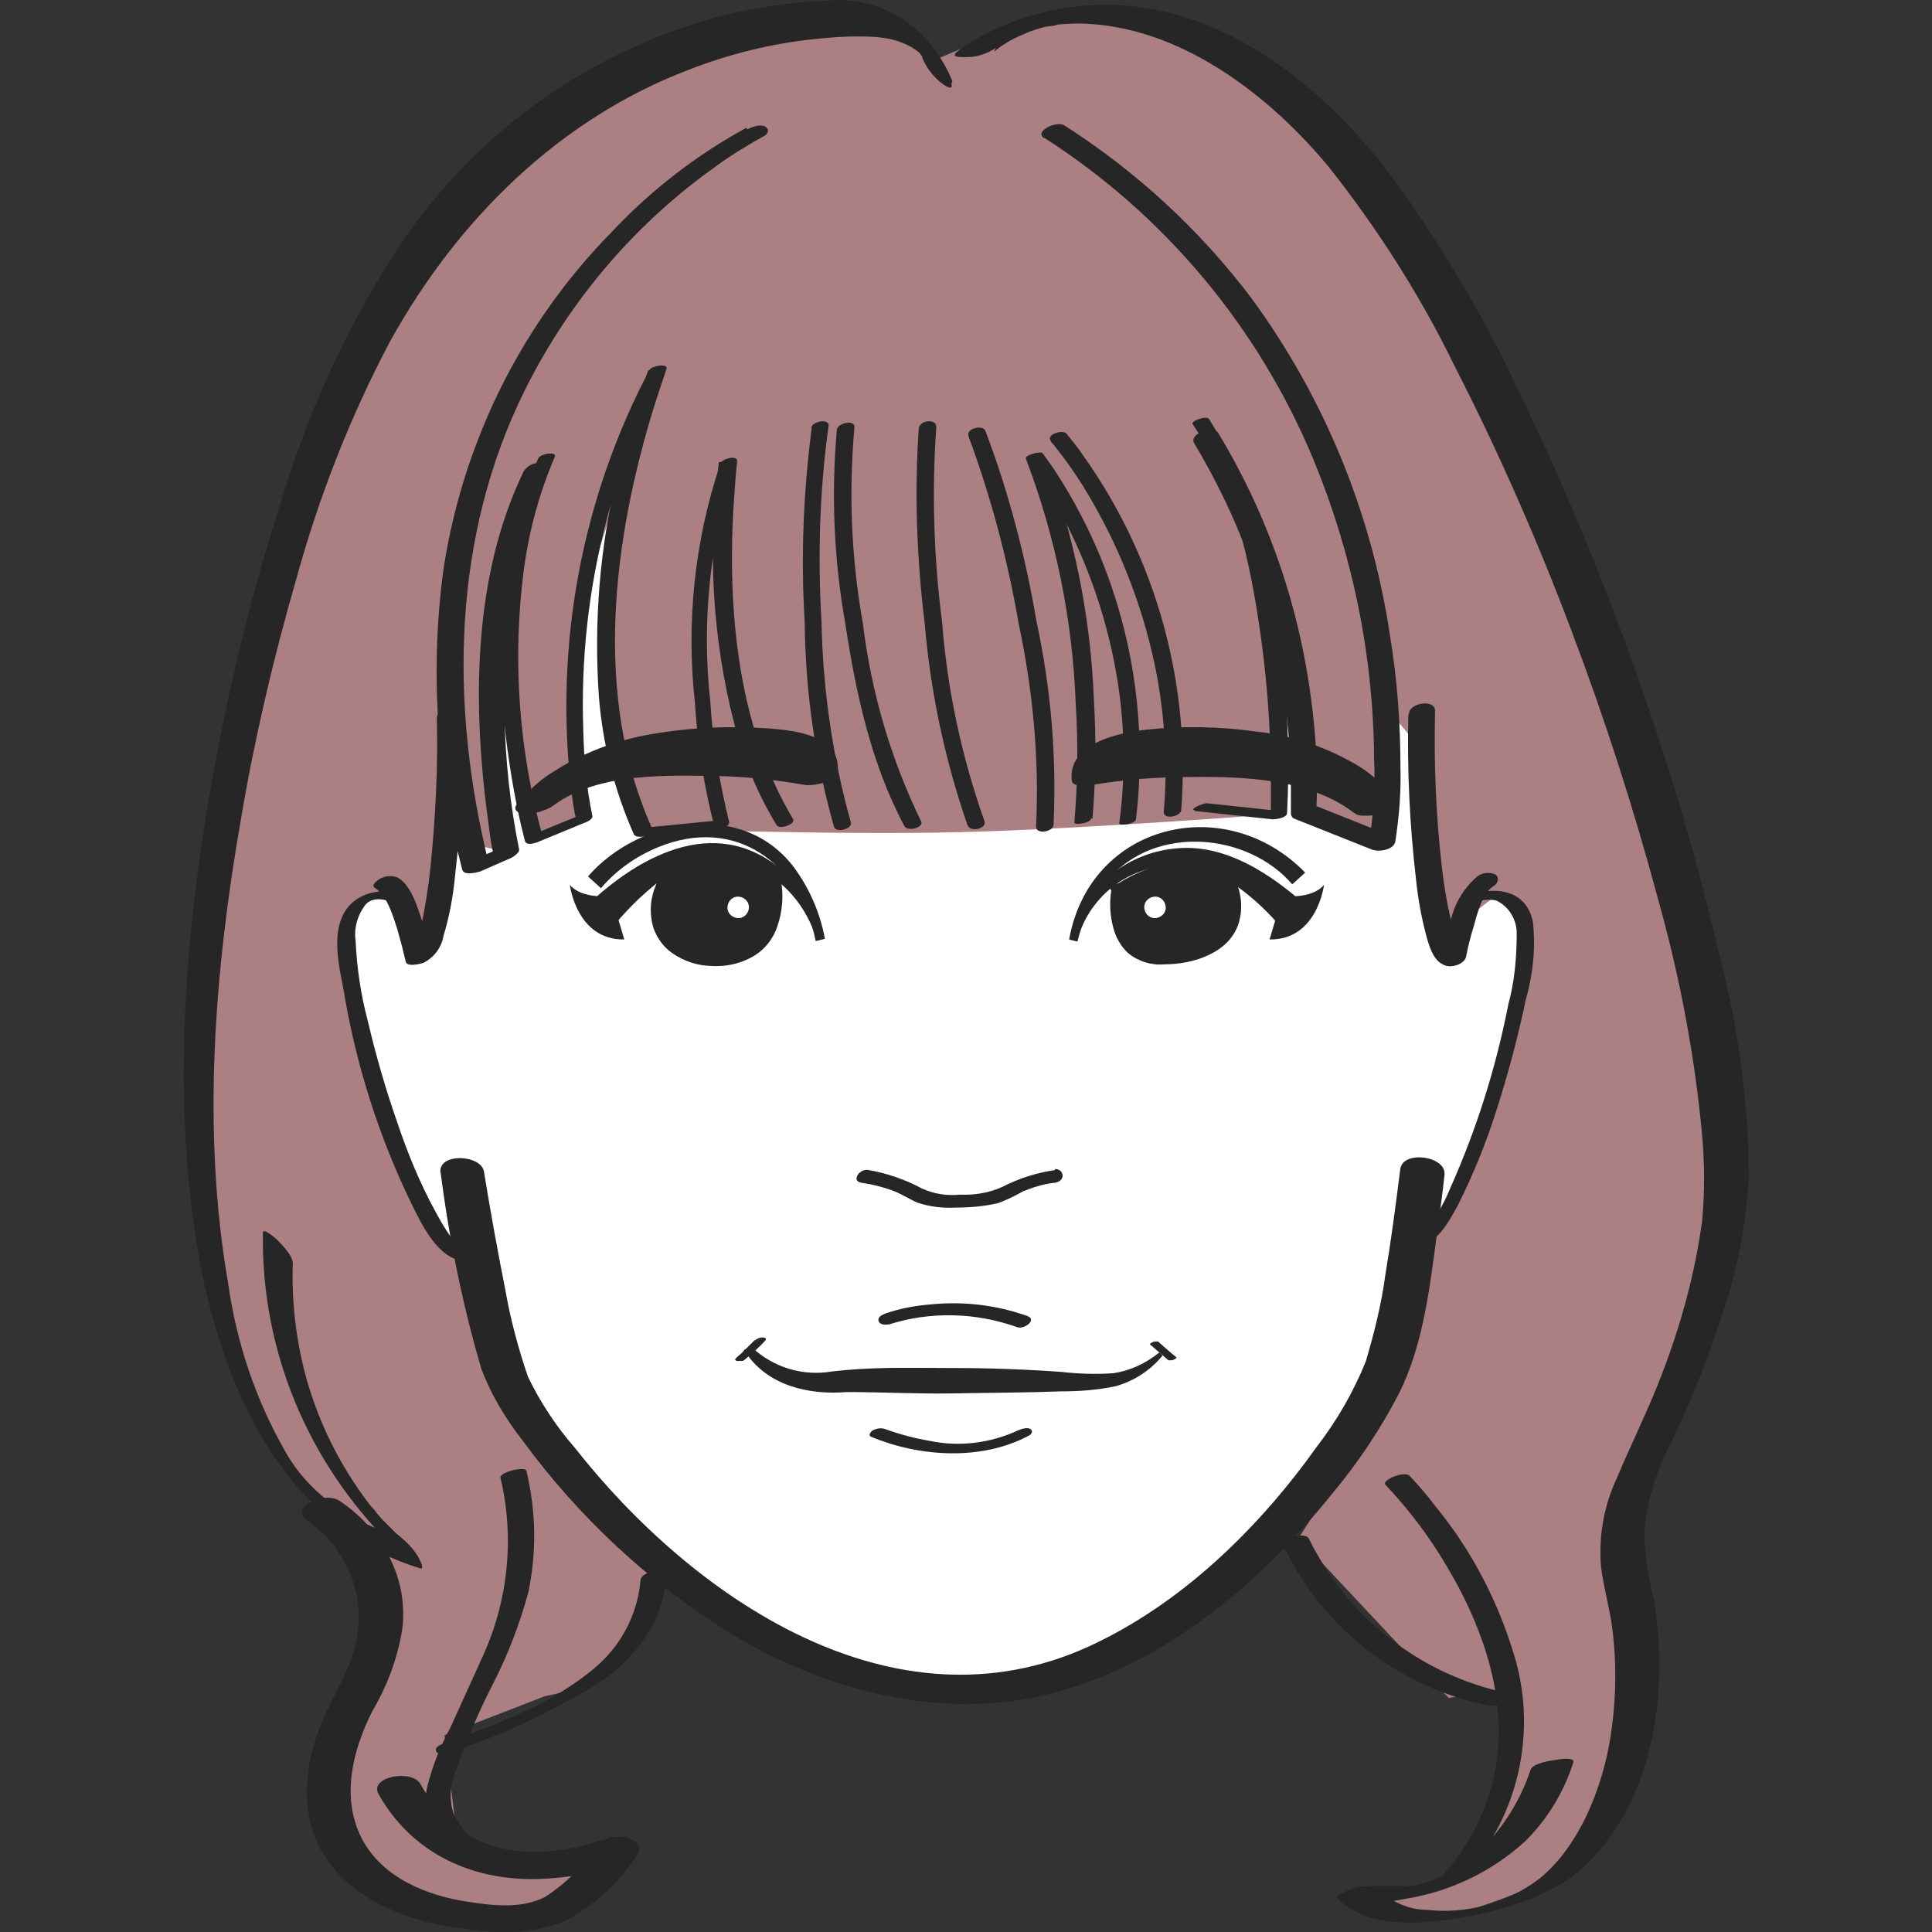 <?xml version="1.0" encoding="UTF-8"?> <svg xmlns="http://www.w3.org/2000/svg" xmlns:xlink="http://www.w3.org/1999/xlink" id="_レイヤー_2" data-name="レイヤー 2" width="115" height="115" viewBox="0 0 115 115"><rect x="0" y="0" width="115" height="115" fill="#333333" stroke="none"/><defs><style> .cls-1 { fill: #ac8083; } .cls-2 { fill: #fff; } .cls-3 { fill: #262626; } .cls-4 { fill: none; } .cls-5 { clip-path: url(#clippath); } </style><clipPath id="clippath"><rect class="cls-4" width="115" height="115"></rect></clipPath></defs><g id="_レイヤー_1-2" data-name="レイヤー 1"><g class="cls-5"><g><path class="cls-2" d="M27.76,25.38l-11.2,32.24,10.81,30.2,11.32,5.06,9.95,5.99,8.2,2.01,7.78-1.35,6.96-4.63,10.3-8.03,11.12-29.23-1.28-13.44-16.8-15.68-47.21-3.13h.04Z"></path><path class="cls-1" d="M77.31,91.56l8.92,9.51,3.67-.62-1,8.77-2.82,2.82-4.48,1.31,4.32.81s6.64-1.82,7.95-3.63c1.31-1.82,4.32-4.02,3.47-11.63-.85-7.61,3.17-18.55,3.17-18.55l2.16-14.73-10.31-35.75-8.15-16.39-9.81-9.43-7.95-3.32h-4.13l-6.64,2.82s-2.47-2.47-4.98-2.47-20.92-.15-28.72,18.05c-7.8,18.21-14.75,46.19-8.45,60.57,6.29,14.38,8.8,13.41,8.8,13.41l-1,8.62-1.66,4.02s-.39,10.44,13.59,8.12l3.47-2.67-3.67-.15-5.79-1.16-.81-6.61,5.98-2.32s5.33-.85,5.79-4.33l.5-3.48-6.64-6.96-3.32-6.45-.58-4.41-2.39-1.58-1.51-4.14-3.82-11.75v-3.32l2.66-1.82,2.16,2.98,1.31-5.95,1.51.5,2.16.5-.85-12.6,2.32,11.6,2.97-1.31-.5-11.09,2.97-9.43-1,11.6,1.51,9.78s12.12.43,19.57.23c7.45-.19,18.76-1.08,18.76-1.08l-1-14.73,2.66,6.96-.35,7.46,4.83,1.66.66-7.31,1.66,1.97,1.51,11.75,1.66-1.82,1.31-1.01s2.82,1.51,2.16,3.32c-.66,1.82-4.13,13.76-4.13,13.76l-1,2.47-.81.35-2.82,10.44-5.1,7.89.04-.04Z"></path><path class="cls-3" d="M26.23,69.8c.5,3.94,1.31,7.89,2.43,11.71.58,1.51,1.43,2.94,2.43,4.21,3.36,4.6,7.57,8.5,12.35,11.48,5.95,3.63,13.36,5.45,20.15,3.32,6.37-1.97,11.66-6.57,15.79-11.71,1.51-1.82,2.82-3.79,3.9-5.88,1.47-2.94,1.85-6.49,2.28-9.7.15-1.08.31-2.2.42-3.29.15-1.12-2.47-1.51-2.63-.35-.27,2.13-.54,4.21-.89,6.3-.23,1.74-.66,3.44-1.16,5.14-.73,1.82-1.74,3.56-2.93,5.1-3.47,4.87-8.07,9.35-13.55,11.87-11.66,5.33-23.59-2.9-30.61-11.83-1.12-1.28-2.05-2.71-2.78-4.21-.58-1.7-1.04-3.4-1.35-5.18-.46-2.32-.89-4.68-1.27-7.03-.15-1.04-2.78-1.16-2.59.08"></path><path class="cls-3" d="M81.67,47.88c-4.86-3.79-16.72-1.74-16.72-1.74-.04-.97.66-1.78,1.58-1.89,3.32-.58,6.76-.43,10.04.39,3.71,1.12,5.1,3.25,5.1,3.25Z"></path><path class="cls-3" d="M82.83,47.42c-2.24-1.7-5.25-2.2-7.99-2.36-2.7-.15-5.37-.08-8.03.27-.54.08-1.08.12-1.62.23l1.04.27c-.15-1.55,2.32-1.28,3.28-1.31,1.7,0,3.4.12,5.1.43,2.12.43,4.71,1.51,5.98,3.4.39.58,2.78-.19,2.28-.93-.62-.85-1.43-1.51-2.32-2.01-1.78-1-3.74-1.66-5.75-1.86-2.16-.31-4.36-.35-6.56-.12-1.66.19-4.71.81-4.44,3.05.04.35.85.31,1.04.27,2.01-.35,4.01-.5,6.06-.5,3.2-.04,7.06.12,9.69,2.13.5.23,1.12.23,1.62,0,.19-.08,1.12-.54.69-.89"></path><path class="cls-3" d="M31.91,47.88c4.86-3.79,16.72-1.74,16.72-1.74.04-.97-.66-1.78-1.58-1.89-3.32-.58-6.76-.43-10.04.39-3.71,1.12-5.1,3.25-5.1,3.25Z"></path><path class="cls-3" d="M32.87,48c2.43-1.86,6.1-1.86,9.07-1.82,1.97,0,3.98.19,5.95.54.42.08,1.93-.15,1.97-.77.23-2.16-2.51-2.47-4.09-2.59-2.2-.15-4.4-.08-6.56.27-2.16.31-4.25,1.04-6.1,2.2-.93.54-1.7,1.24-2.32,2.09-.54.81,1.85.5,2.24-.08,1.2-1.78,3.55-2.71,5.6-3.05,1.66-.27,3.36-.39,5.02-.31,1.12.04,3.94.08,3.74,1.82l1.97-.77c-4.59-.89-9.3-.81-13.86.15-1.66.35-3.2,1.04-4.59,2.05-.39.31-.27.62.19.7.62.08,1.24-.12,1.74-.46"></path><path class="cls-3" d="M44.92,79.77s-.31.31-.46.46l-.08.08h-.04s-.12.15-.15.19c-.12.12-.23.19-.35.31,0,0-.08.08-.08.12s.08.08.12.08h.27c.08,0,.15-.04.23-.12.42-.35.81-.7,1.2-1.12v-.12s-.12-.04-.19-.04c-.19,0-.35.08-.46.19"></path><path class="cls-3" d="M68.47,80.04c.35.31.73.62,1.08.93h.12c.08,0,.15,0,.19-.04,0,0,.23-.08.15-.15-.39-.31-.73-.62-1.08-.93h-.12c-.08,0-.15,0-.19.04,0,0-.23.08-.15.15Z"></path><path class="cls-3" d="M44.76,80.2c1.27,1.2,3.05,1.74,4.79,1.43l.81-.08c2.16-.19,4.29-.12,6.41-.12s4.29.08,6.41.23c1.04.12,2.05.15,3.09.08,1-.15,1.93-.58,2.74-1.24l.19.19c-.73.89-1.7,1.51-2.78,1.82-1.08.23-2.16.31-3.28.31-2.12.08-4.25.08-6.37.12-2.12.04-4.25-.08-6.37-.08-2.28.19-4.71-.39-6.02-2.36l.39-.27"></path><path class="cls-3" d="M52.87,78.85c2.51-.81,5.21-.73,7.68.15.39.15,1.2-.43.62-.66-1.85-.66-3.78-.89-5.75-.7-.93.08-1.81.23-2.7.54-.19.08-.5.19-.42.46.08.23.42.23.58.19Z"></path><path class="cls-3" d="M51.87,85.53c2.9,1.2,6.56,1.43,9.38-.08.15-.08.27-.27.08-.39s-.54,0-.73.08c-1.66.77-3.51,1-5.29.62-.89-.15-1.78-.39-2.63-.7-.23-.08-.5-.04-.73.08-.12.08-.31.31-.08.39Z"></path><path class="cls-3" d="M18.36,90.56s.04,0,.08.04c-.15-.08-.12-.08.04.04.23.19.5.43.73.62.73.7,1.27,1.55,1.66,2.47.5,1.28.62,2.71.31,4.06-.42,1.86-1.54,3.4-2.2,5.18-.97,2.59-1.12,5.6.62,7.92,1.85,2.44,4.94,3.52,7.88,3.9,2.12.31,4.44.39,6.41-.58,1.62-.93,3.01-2.2,4.01-3.75.23-.27.15-.66-.12-.89-.04-.04-.12-.08-.15-.08-.5-.23-1.08-.23-1.62,0-.12.04-.23.08-.39.12.46-.16-.08,0-.19.04-.15.04-.35.08-.5.15-1,.27-2.01.43-3.05.43-1.2,0-2.35-.19-3.44-.7-1.47-.73-2.63-1.89-3.4-3.32-.5-.93-3.09-.46-2.51.58,1.89,3.36,5.25,5.03,9.03,5.06,2.01,0,4.01-.35,5.87-1.04l-1.89-1.01c-.81,1.28-1.85,2.32-3.13,3.13-1.39.7-3.09.5-4.56.27-2.39-.35-4.98-1.39-6.22-3.59-1.39-2.47-.66-5.41.54-7.77.89-1.51,1.51-3.17,1.78-4.91.15-1.31-.04-2.63-.58-3.83-.66-1.55-1.78-2.86-3.2-3.79-.89-.54-3.13.43-1.78,1.28"></path><path class="cls-3" d="M56.69,4.83c-.62-1.51-1.62-2.78-2.97-3.71-1.35-.85-2.93-1.24-4.52-1.08-2.2.08-4.4.43-6.52.97-7.61,2.09-14.25,6.8-18.68,13.3-3.05,4.56-5.4,9.55-7.03,14.8-1.58,4.83-2.86,9.74-3.86,14.73-1.89,9.62-2.93,19.75-1.51,29.49,1.08,7.31,4.05,15.62,11.12,19.13.73.35,1.51.66,2.28.89.35.12-.12-.7-.12-.7-.27-.46-.66-.85-1.08-1.2.15.15.23.19,0,0l-.23-.19s-.08-.08-.12-.12c-.19-.19.19.19,0,0-.12-.12-.23-.23-.35-.35-.08-.08-.15-.15-.23-.23-.04-.04-.27-.27-.15-.15.12.12-.12-.12-.12-.15-.08-.08-.15-.15-.23-.27-.08-.12-.19-.23-.27-.31l-.12-.15c-1.74-2.28-3.01-4.83-3.78-7.61-.58-2.2-.85-4.44-.77-6.69,0-.5-.58-1.04-.89-1.39-.08-.08-.89-.81-.89-.46-.12,6.96,2.66,13.64,7.61,18.55.46.46.93.89,1.43,1.31l-1.2-1.89c-1.47-.43-2.82-1.12-4.01-2.05-.97-.77-1.81-1.7-2.43-2.78-1.81-3.13-2.97-6.57-3.47-10.13-1.58-9.12-.81-18.63.77-27.68.81-4.79,1.93-9.55,3.28-14.22,1.35-4.91,3.2-9.66,5.6-14.19,3.98-7.19,10.04-13.22,17.8-16.16,2.39-.93,4.9-1.55,7.49-1.82.81-.08,1.62-.15,2.39-.15.62,0,1.27,0,1.89.12.5.08,1,.27,1.43.5.19.12.35.23.5.35.23.15-.04-.15.04.04-.12-.23,0,.08.08.12.15.23,0-.08.04.12.23.58.62,1.08,1.08,1.47.15.12.81.62.66.08"></path><path class="cls-3" d="M29.13,110.15c-.93-.46-1.66-1.24-2.12-2.16-.27-.77-.23-1.62.04-2.4.66-1.86,1.43-3.67,2.32-5.41.89-1.74,1.58-3.56,2.08-5.41.5-2.4.46-4.83-.12-7.23-.08-.27-1.62.08-1.54.43.85,3.56.46,7.34-1.08,10.67-.62,1.39-1.27,2.78-1.89,4.17-.69,1.28-1.24,2.67-1.51,4.14-.19,1.74,1,2.9,2.35,3.71.23.15.73,0,.97-.12.08,0,.66-.27.46-.39"></path><path class="cls-3" d="M38.13,94c-.15,2.01-1.12,3.9-2.66,5.22-2.55,2.2-5.95,3.44-9.07,4.56-.19.08-.58.23-.42.5.15.23.85,0,1-.04,2.93-.97,5.71-2.28,8.34-3.87,1.62-.97,2.93-2.36,3.74-4.06.35-.85.58-1.78.62-2.71,0-.27-1.51-.08-1.54.43"></path><path class="cls-3" d="M76.38,91.99c2.35,4.91,6.83,8.43,12.16,9.51.39.08.77-.04,1.08-.27.23-.23.19-.43-.12-.5-4.67-1.04-8.72-4.02-11.08-8.19-.19-.31-.35-.62-.5-.93-.23-.5-1.7,0-1.54.43"></path><path class="cls-3" d="M82.44,88.35c1.39,1.47,2.63,3.09,3.67,4.87,1.97,3.29,3.4,7.15,3.05,11.05-.27,2.67-1.39,5.18-3.17,7.23-.23.27.19.31.39.31.39,0,.73-.12,1-.39,2.97-3.44,4.05-8.12,2.86-12.52-.97-3.4-2.59-6.57-4.83-9.28-.46-.62-.97-1.2-1.51-1.78-.31-.31-1.7.27-1.43.54"></path><path class="cls-3" d="M65.03,48.74c.19-2.36.23-4.75.08-7.11-.19-4.99-1.2-9.9-2.97-14.57l-1,.31c.89,1.2,1.7,2.47,2.35,3.83,1.58,3.13,2.66,6.53,3.13,10.01.35,2.59.35,5.22,0,7.81,0,.15.97.04,1-.27.85-7.15-.77-14.42-4.67-20.49-.27-.43-.58-.85-.89-1.28-.12-.15-1.08.12-1,.31,1.78,4.68,2.78,9.59,2.97,14.57.15,2.36.12,4.75-.08,7.11,0,.15,1,.04,1-.27"></path><path class="cls-3" d="M47.24,48.81c-3.47-5.76-4.01-13.1-3.51-19.64.04-.58.08-1.12.15-1.7.04-.43-.93-.15-1,.12-1.54,4.6-2.05,9.47-1.51,14.3.15,2.47.54,4.95,1.16,7.34l.58-.43-4.67.46.42.15c-3.59-7.89-2.39-17.32.12-25.36.23-.7.46-1.39.69-2.09.12-.35-.85-.19-1,.04-4.05,7.65-5.67,16.39-4.67,25.01.08.62.15,1.24.31,1.82l.31-.35-3.01,1.24.69.08c-1.43-5.18-1.81-10.59-1.12-15.89.31-2.32.93-4.6,1.85-6.73.12-.31-.89-.19-1,.12-2.9,6.49-2.59,14.19-1.2,20.99.12.58.27,1.2.42,1.78.08.27.58.12.69.08l3.01-1.24s.35-.15.31-.35c-.35-1.66-.5-3.36-.54-5.06-.15-4.25.31-8.46,1.39-12.56.81-3.09,1.97-6.07,3.47-8.89h-1c-.73,2.05-1.35,4.06-1.81,6.15-1.08,4.33-1.43,8.85-1.12,13.3.23,2.82.93,5.57,2.08,8.16.08.15.31.15.42.15l4.67-.46s.66-.15.58-.43c-.58-2.36-.97-4.75-1.12-7.15-.54-4.83,0-9.74,1.51-14.38l-1,.12c-.69,5.22-.39,10.51.93,15.62.54,2.13,1.39,4.14,2.51,5.99.15.27,1.16-.04.97-.39"></path><path class="cls-3" d="M44.42,7.61c-2.97,1.62-5.67,3.71-7.99,6.18-5.33,5.41-8.8,12.37-10,19.87-.85,6.03-.46,12.18,1.08,18.09.08.39.85.19,1.08.12l1.85-.81s.5-.27.46-.5c-1.08-5.33-1.16-10.82-.23-16.2.39-2.24,1.04-4.41,2.05-6.49.15-.31-.5-.35-.66-.31-.35,0-.69.19-.89.5-3.09,6.38-3.05,14.15-2.08,21.07.08.62.15,1.2.31,1.82l.46-.5-1.85.81,1.08.12c-2.32-9.39-2.2-19.48,2.2-28.25,2.63-5.26,6.52-9.82,11.31-13.22.89-.66,1.85-1.24,2.82-1.78.27-.12.42-.39.15-.58-.31-.19-.81,0-1.08.15"></path><path class="cls-3" d="M26,42.67c.08,3.05-.08,6.07-.39,9.08-.12,1.12-.31,2.28-.54,3.4-.08.43-.19.81-.35,1.2-.04.12-.12.23-.15.35-.04.15-.19.15.04.08l1.04.08c-.15-.7-.31-1.39-.54-2.09-.27-.81-.62-2.01-1.39-2.51-.31-.15-.69-.15-1,0-.12.04-.69.39-.42.58.77.5,1.08,1.66,1.35,2.47.19.66.35,1.28.5,1.93.08.35.89.12,1.04.08.62-.31,1.08-.89,1.2-1.58.35-1.16.58-2.36.69-3.56.39-3.29.54-6.61.46-9.89,0-.43-1.54-.15-1.54.43"></path><path class="cls-3" d="M24.61,53.45c-1.35-.7-3.32-.54-4.13.89-.73,1.31-.31,3.13-.04,4.52.73,4.48,2.12,8.85,4.13,12.95.58,1.16,1.51,3.09,3.01,3.25.23,0,1.16-.39.66-.43-1.08-.12-1.89-1.74-2.32-2.51-.93-1.7-1.66-3.48-2.28-5.33-.69-1.97-1.27-3.98-1.74-5.99-.42-1.58-.66-3.17-.73-4.79-.12-.77.12-1.58.62-2.2.5-.5,1.31-.23,1.85,0,.27.15,1.12-.27.97-.35Z"></path><path class="cls-3" d="M83.83,42.55c-.08,3.29.08,6.57.46,9.82.12,1.2.35,2.4.66,3.52.19.62.42,1.35,1.08,1.58.39.15,1.16-.08,1.24-.54.12-.62.27-1.2.46-1.82.19-.7.5-1.93,1.16-2.36.27-.15.39-.5.12-.7-.35-.15-.77-.12-1.08.12-.81.7-1.35,1.62-1.58,2.63-.23.73-.42,1.47-.58,2.24l1.24-.54-.04-.12c-.04-.12-.12-.23-.19-.35-.15-.39-.27-.77-.39-1.16-.27-1.12-.46-2.28-.58-3.4-.35-3.05-.46-6.11-.39-9.16,0-.73-1.54-.46-1.54.15"></path><path class="cls-3" d="M87.69,53.76c.42-.19.93-.27,1.39-.15.73.35,1.2,1.12,1.2,1.93,0,1.43-.12,2.86-.5,4.25-.73,3.75-1.89,7.42-3.44,10.9-.31.77-.73,1.51-1.16,2.16-.15.23-.31.46-.5.66-.08.08-.15.15-.23.19-.12.08.12,0,0,0-.46.04-.89.58-.15.5,1.24-.12,1.93-1.47,2.47-2.44.93-1.86,1.7-3.75,2.32-5.72.69-2.16,1.27-4.33,1.74-6.57.42-1.47.58-3.01.42-4.56-.39-2.09-2.55-2.24-4.13-1.43-.62.31.31.39.62.23"></path><path class="cls-3" d="M48.32,25.43c-.5,3.87-.66,7.73-.42,11.63.04,4.1.62,8.19,1.74,12.14.12.43,1.16.12,1-.27-1.08-3.87-1.66-7.89-1.74-11.9-.23-3.9-.12-7.81.42-11.67.08-.46-.97-.31-1.04.12"></path><path class="cls-3" d="M49.82,25.51c-.35,3.87-.19,7.77.5,11.63.62,4.1,1.54,8.35,3.51,12.02.19.39,1.2.08,1-.27-1.81-3.71-2.97-7.69-3.47-11.79-.69-3.87-.85-7.77-.5-11.67.04-.46-.97-.27-1.04.12"></path><path class="cls-3" d="M54.69,25.47c-.27,3.87-.12,7.77.35,11.63.35,4.1,1.2,8.12,2.55,12.02.19.46,1.2.19,1-.27-1.35-3.83-2.2-7.77-2.51-11.79-.5-3.87-.62-7.77-.35-11.63.04-.54-1-.43-1.04.08"></path><path class="cls-3" d="M57.62,25.89c1.35,3.63,2.35,7.38,3.01,11.21.85,3.98,1.24,8.04,1.04,12.1,0,.5,1,.31,1.04-.08.19-4.06-.15-8.12-1-12.06-.66-3.9-1.66-7.73-3.05-11.4-.15-.43-1.2-.12-1,.27"></path><path class="cls-3" d="M62.14,8.19c7.18,4.6,12.78,11.29,16.06,19.21,2.32,5.64,3.55,11.63,3.59,17.74.08,1.7-.04,3.4-.31,5.1l1.39-.46-4.67-1.86s.12.19.15.31c.08-1.51.04-3.01-.08-4.52-.31-3.71-1.08-7.34-2.35-10.82-.89-2.47-2.05-4.87-3.4-7.11-.27-.46-1.78,0-1.43.62,3.71,6.18,5.71,13.26,5.75,20.49v1.51c0,.12.04.23.15.31l4.67,1.86c.39.15,1.27.04,1.39-.46.23-1.47.35-2.94.31-4.41,0-2.63-.19-5.26-.62-7.85-1.08-7.27-3.9-14.15-8.22-20.06-3.09-4.1-6.87-7.58-11.16-10.32-.46-.31-1.85.35-1.2.77"></path><path class="cls-3" d="M62.52,26.24c.97,1.16,1.81,2.4,2.55,3.71,1.81,3.17,3.09,6.61,3.78,10.2.5,2.71.66,5.45.42,8.19,0,.46,1,.27,1.04-.12.58-7.5-1.47-14.96-5.83-21.1-.31-.46-.66-.89-1-1.31-.27-.27-1.24.08-.93.43"></path><path class="cls-3" d="M71.09,48.27l4.67.5c.19,0,.81-.08.85-.35.31-5.88-.35-11.75-1.93-17.39-.58-2.16-1.51-4.17-2.7-6.07-.15-.27-1.12.12-1,.27,2.24,3.32,3.24,7.38,3.86,11.25.54,3.36.81,6.73.81,10.13v2.05l.85-.35-4.67-.5c-.23,0-1.16.39-.66.43"></path><path class="cls-3" d="M63.68,55.92c.73-2.94,3.2-5.1,6.22-5.41,3.05-.35,5.83,1.58,7.95,3.48l-1.43,1.43c-.81-1.04-1.81-1.97-2.9-2.74-2.7-1.97-6.49-1.39-8.45,1.31-.46.62-.77,1.31-.97,2.05l-.42-.12Z"></path><path class="cls-3" d="M66.92,52.79s-.69,4.33,2.82,4.37c3.51.04,4.25-3.44,2.35-5.49-.62-.7-3.74,0-5.17,1.12Z"></path><path class="cls-3" d="M66.15,52.99c-.12.73-.08,1.51.12,2.24.15.58.46,1.12.89,1.51.62.5,1.39.73,2.16.66,1.74,0,3.94-.7,4.44-2.55.19-.7.15-1.43-.08-2.09-.23-.58-.62-1.39-1.27-1.58-.42-.12-.89-.12-1.31-.08-.58.04-1.16.15-1.74.31-1.12.27-2.2.73-3.17,1.43-.27.19.23.23.35.23.39,0,.73-.15,1.04-.35.12-.08.27-.19.39-.27.15-.08.31-.15.46-.23.12-.04.19-.08.31-.12-.12.04.15-.04.15-.08.08,0,.19-.08.27-.08.04,0,.15-.04,0,0,.08,0,.15-.04.19-.08.08,0,.19-.04.27-.08-.15,0,.08,0,.15,0h.15s.15-.04.08-.04.04,0,.08,0h.66c.08,0,.15,0,.23.04.19.08.39.23.5.43.19.27.39.58.5.89.23.58.31,1.24.23,1.89-.12.58-.42,1.12-.85,1.51-.12.08-.19.15-.35.23,0,0-.12.08-.04,0,.08-.04-.12.04-.08.04,0,0-.19.08-.08,0,.12-.08-.08,0-.08,0h-.69c-1.12-.08-2.08-.89-2.32-2.01-.19-.73-.23-1.51-.12-2.24,0-.19-.73,0-.81,0-.19.04-.66.15-.69.43"></path><path class="cls-2" d="M69.39,54.03c0,.35-.31.62-.66.62s-.62-.31-.62-.66.31-.62.66-.62.62.31.62.66Z"></path><path class="cls-3" d="M76.3,53.33s1.78.23,2.51-.66c0,0-.39,3.29-3.24,3.25l.77-2.59h-.04Z"></path><path class="cls-3" d="M63.64,55.92c1.24-6.92,9.3-8.85,14.05-3.98l-.77.7c-2.66-3.09-8.15-3.56-10.93-.31-.89,1.08-1.54,2.32-1.85,3.71l-.5-.12Z"></path><path class="cls-3" d="M48.63,56c-1.24-4.25-5.75-6.3-9.42-3.52-1.08.85-2.05,1.82-2.9,2.9l-1.43-1.43c3.36-3.21,8.03-5.6,12.01-1.86,1.04,1.04,1.78,2.36,2.12,3.79l-.42.12"></path><path class="cls-3" d="M45.77,52.79s.69,4.33-2.82,4.37c-3.51.04-4.25-3.44-2.35-5.49.62-.7,3.74,0,5.17,1.12Z"></path><path class="cls-3" d="M45.04,52.99s.04.39.04.58c0-.04,0,.12,0,0v.46c0,.23-.04.46-.08.7-.08.46-.27.93-.54,1.31-.04.08.08-.12,0,0,0,0-.04.04-.08.08-.04.04-.08.08-.12.12,0,0-.04.04-.08.08.04-.04.12-.12,0,0-.08.04-.15.08-.19.12-.12.08,0,0,.04,0,0,0-.08,0-.08.04-.08,0-.23.08-.04,0-.08,0-.15.04-.23.08,0,0-.15,0-.04,0s-.08,0-.12,0h-.27c-.12,0,.12,0,0,0h-.73c-.31-.04-.62-.15-.89-.35-.5-.31-.89-.77-1.08-1.31-.19-.58-.19-1.2,0-1.78.08-.31.19-.58.35-.81.08-.12.15-.27.27-.39,0,0,.12-.12.12-.15s.15-.12-.08.04c.08-.08-.15.08-.08,0,.12,0-.19,0-.08,0h.23c-.15,0,.08,0,0,0h.77c.23,0,.42.08.66.15.89.19,1.7.58,2.39,1.08.42.35,1.85-.31,1.2-.77-.77-.54-1.62-.93-2.51-1.16-.85-.27-1.78-.35-2.66-.27-.46.04-.89.23-1.24.54-.31.31-.54.66-.73,1.04-.35.7-.5,1.47-.39,2.24.08.7.42,1.35.97,1.86.69.58,1.58.93,2.47.97.97.08,1.93-.12,2.78-.66.58-.39,1.04-.97,1.27-1.66.31-.89.39-1.82.23-2.74-.04-.35-.66-.27-.89-.23-.27.08-.69.27-.66.62"></path><path class="cls-2" d="M43.3,54.03c0,.35.31.62.66.62s.62-.31.62-.66-.31-.62-.66-.62-.62.31-.62.66Z"></path><path class="cls-3" d="M36.43,53.33s-1.78.23-2.51-.66c0,0,.39,3.29,3.24,3.25l-.77-2.59h.04Z"></path><path class="cls-3" d="M48.55,56c-.93-4.64-4.79-7.46-9.38-5.57-1.31.54-2.47,1.35-3.4,2.44l-.77-.7c3.05-3.52,9.3-4.6,12.32-.46.89,1.24,1.51,2.67,1.78,4.17l-.5.12h-.04Z"></path><path class="cls-3" d="M59.16,3.09c.5-.43,1.08-.77,1.74-1.04.5-.23,1-.39,1.54-.5-.31.08.08,0,.12,0,.12,0,.23-.04.39-.08-.12,0,.35-.04.46-.04.5-.04,1.04-.04,1.54,0,5.64.39,10.73,4.37,14.17,8.54,2.9,3.67,5.44,7.65,7.49,11.87,2.59,5.06,4.9,10.32,6.91,15.65,2.01,5.3,3.74,10.67,5.21,16.16,1.27,4.56,2.16,9.24,2.59,13.95.15,1.7.15,3.4,0,5.06-.42,3.09-1.24,6.11-2.35,9.01-.81,2.16-1.85,4.21-2.74,6.34-.77,1.66-1.08,3.44-.93,5.26.15,1.2.5,2.4.66,3.59.31,2.36.23,4.75-.19,7.07-.54,2.82-1.85,6.03-4.13,7.89-1.93,1.47-4.32,2.13-6.72,1.86-1.04,0-2.05-.46-2.82-1.16l-2.35.73c1.31.12,2.63.04,3.94-.23,2.63-.43,5.06-1.59,7.03-3.36,1.35-1.31,2.35-2.94,2.93-4.75.12-.35-.85-.19-1-.16-.31.04-1.39.19-1.54.58-.58,1.78-1.58,3.36-2.86,4.68-.93.85-1.97,1.55-3.13,1.97-.15.04-.27.08-.42.12-.31.08.04,0-.19.04-.04,0-.46.12-.27.08.19-.04-.23.04-.27.04s-.5.08-.19,0h-1.66c-.31,0,.12,0-.19,0-.5,0-1,0-1.47.19-.08,0-1,.39-.89.5,1.74,1.89,5.1,1.59,7.37,1.2,2.78-.46,5.95-1.43,7.88-3.56,3.74-4.06,4.48-10.13,3.63-15.38-.35-1.31-.54-2.67-.58-4.06.19-1.93.77-3.79,1.7-5.49,1.2-2.51,2.2-5.1,3.05-7.73.85-2.51,1.31-5.14,1.47-7.81,0-4.48-.62-8.93-1.74-13.26-1.31-5.6-2.93-11.13-4.86-16.54-2.01-5.72-4.32-11.29-6.95-16.74-2.16-4.68-4.79-9.08-7.84-13.26-3.44-4.48-8.22-8.62-13.9-9.74-3.94-.77-7.99,0-11.39,2.16-.15.12-.31.23-.46.35-.42.35.35.31.58.31.62,0,1.2-.19,1.74-.54"></path><path class="cls-3" d="M62.79,69.65c-1.08.15-2.16.5-3.13,1-.77.35-1.66.5-2.51.46-.77.08-1.54-.04-2.24-.35-1-.54-2.12-.93-3.24-1.12-.54-.08-1.04.7-.35.77.58.08,1.16.23,1.74.43.54.19,1,.5,1.51.73.77.27,1.54.35,2.35.31.85,0,1.7-.08,2.51-.27.5-.19,1-.43,1.47-.7.58-.23,1.2-.43,1.81-.5.23,0,.54-.15.54-.43,0-.23-.19-.39-.42-.39h-.04"></path></g></g></g></svg> 